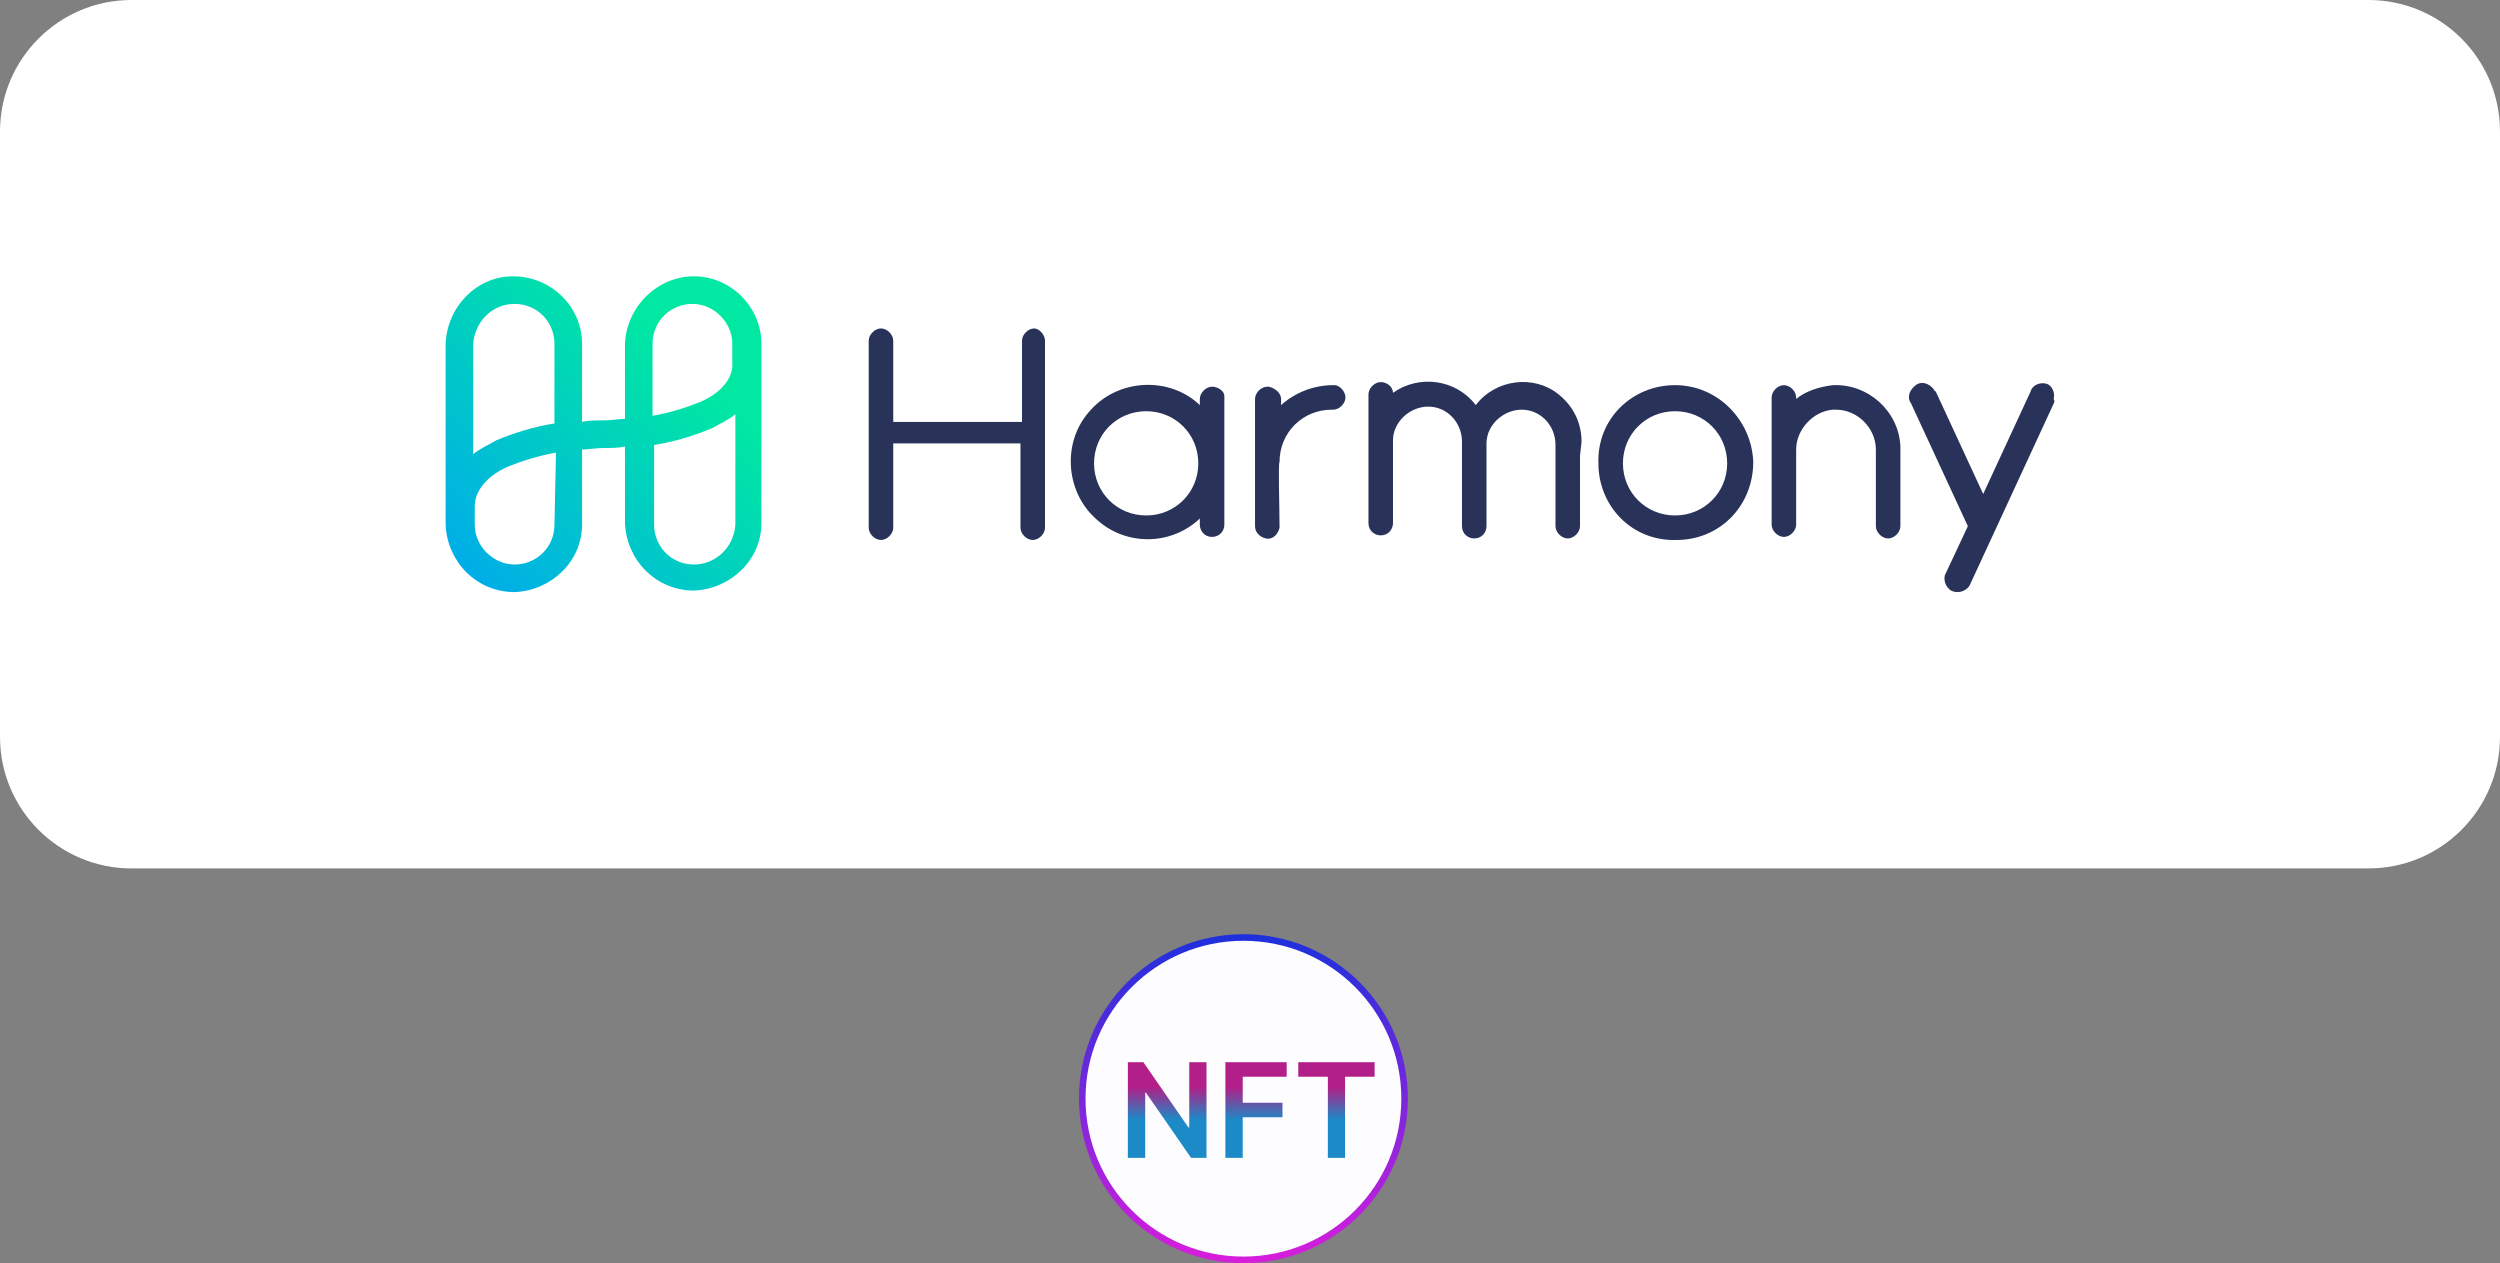 <svg width="190" height="96" viewBox="0 0 190 96" fill="none" xmlns="http://www.w3.org/2000/svg">
<rect x="0" y="0" width="190" height="96" fill="#808080" stroke="none"/>
<path d="M0 10C0 4.477 4.477 0 10 0H180C185.523 0 190 4.477 190 10V56C190 61.523 185.523 66 180 66H10C4.477 66 0 61.523 0 56V10Z" fill="white"/>
<path d="M52.741 21C49.945 21 47.615 23.33 47.498 26.126V31.835C47.032 31.835 46.45 31.951 45.867 31.951C45.285 31.951 44.702 31.951 44.236 32.068V26.126C44.236 23.33 41.906 21 38.993 21C36.197 21 33.984 23.33 33.867 26.126V39.874C33.984 42.67 36.197 45 39.11 45C41.906 44.883 44.236 42.67 44.236 39.874V34.165C44.702 34.165 45.285 34.048 45.867 34.048C46.45 34.048 47.032 34.048 47.498 33.932V39.757C47.615 42.553 49.828 44.883 52.741 44.883C55.537 44.767 57.867 42.553 57.867 39.757V26.126C57.867 23.33 55.537 21 52.741 21ZM39.11 23.097C40.858 23.097 42.139 24.495 42.139 26.126V32.184C40.624 32.417 39.11 32.883 37.712 33.466C37.129 33.816 36.547 34.048 35.964 34.515V26.126C36.081 24.495 37.362 23.097 39.11 23.097ZM42.139 39.874C42.139 41.621 40.741 42.903 39.11 42.903C37.479 42.903 36.081 41.505 36.081 39.874V38.476C36.081 37.311 37.013 36.146 38.644 35.447C39.809 34.981 40.974 34.631 42.255 34.398L42.139 39.874ZM52.741 42.903C50.993 42.903 49.712 41.505 49.712 39.874V33.816C51.226 33.583 52.741 33.117 54.139 32.534C54.722 32.184 55.304 31.951 55.887 31.485V39.874C55.77 41.621 54.372 42.903 52.741 42.903ZM53.207 30.553C52.042 31.019 50.877 31.369 49.595 31.602V26.126C49.595 24.379 50.993 23.097 52.624 23.097C54.255 23.097 55.654 24.495 55.654 26.126V27.524C55.77 28.689 54.838 29.854 53.207 30.553Z" fill="url(#paint0_linear_118_993)"/>
<path d="M127.304 29.271C124.042 29.271 121.362 31.835 121.479 35.213C121.479 38.475 124.042 41.155 127.421 41.038C130.683 41.038 133.246 38.475 133.246 35.097C133.129 31.951 130.566 29.271 127.304 29.271ZM131.265 35.213C131.265 37.427 129.518 39.174 127.304 39.174C125.09 39.174 123.343 37.427 123.343 35.213C123.343 33 125.09 31.252 127.304 31.252C129.518 31.252 131.265 33 131.265 35.213Z" fill="#293258"/>
<path d="M92.119 29.388C91.653 29.388 91.187 29.854 91.187 30.32V30.786C88.857 28.573 85.013 28.805 82.915 31.136C80.702 33.466 80.935 37.31 83.265 39.407C85.479 41.505 88.974 41.505 91.187 39.407V39.873C91.187 40.34 91.537 40.806 92.119 40.806C92.585 40.806 93.051 40.456 93.051 39.873V39.757V30.087C93.051 29.738 92.585 29.388 92.119 29.388ZM91.071 35.213C91.071 37.427 89.323 39.175 87.11 39.175C84.896 39.175 83.148 37.427 83.148 35.213C83.148 33 84.896 31.252 87.11 31.252C89.323 31.252 91.071 33 91.071 35.213Z" fill="#293258"/>
<path d="M102.256 30.203C102.256 30.669 101.79 31.136 101.324 31.136H101.207C98.993 31.136 97.246 32.883 97.246 35.097C97.129 35.33 97.246 38.359 97.246 40.106C97.129 40.572 96.78 41.038 96.197 40.922C95.731 40.806 95.382 40.456 95.382 39.99V30.32C95.382 29.854 95.848 29.388 96.314 29.388H96.43C96.896 29.505 97.362 29.854 97.362 30.32V30.786C98.411 29.854 99.809 29.271 101.324 29.271H101.44C101.79 29.271 102.256 29.738 102.256 30.203Z" fill="#293258"/>
<path d="M144.43 34.165V39.991C144.43 40.457 143.964 40.923 143.498 40.923C143.032 40.923 142.566 40.457 142.566 39.991V39.059V34.165C142.566 32.534 141.168 31.136 139.537 31.136C139.421 31.136 139.421 31.136 139.304 31.136C137.79 31.253 136.508 32.651 136.508 34.165V35.331V38.942V39.874C136.508 40.34 136.042 40.806 135.576 40.806C135.11 40.806 134.644 40.34 134.644 39.874V30.204C134.644 29.738 135.11 29.272 135.576 29.272C136.042 29.272 136.508 29.738 136.508 30.204V30.321C137.207 29.738 138.256 29.389 139.304 29.272C141.984 29.156 144.314 31.253 144.43 33.932C144.43 34.049 144.43 34.165 144.43 34.165Z" fill="#293258"/>
<path d="M79.421 25.893V40.107C79.421 40.573 78.954 41.039 78.489 41.039C78.022 41.039 77.556 40.573 77.556 40.107V33.699H67.886V40.107C67.886 40.573 67.421 41.039 66.954 41.039C66.489 41.039 66.022 40.573 66.022 40.107V25.893C66.022 25.427 66.489 24.961 66.954 24.961C67.421 24.961 67.886 25.427 67.886 25.893V32.068H77.673V25.893C77.673 25.427 78.139 24.961 78.605 24.961C78.954 24.961 79.421 25.427 79.421 25.893Z" fill="#293258"/>
<path d="M120.081 34.631V39.99C120.081 40.456 119.615 40.922 119.149 40.922C118.683 40.922 118.217 40.456 118.217 39.99V35.097V33.815C118.217 32.301 117.051 31.136 115.653 31.136C114.255 31.136 112.974 32.301 112.974 33.699C112.974 33.815 112.974 33.815 112.974 33.815V39.99C112.974 40.456 112.624 40.922 112.042 40.922C111.576 40.922 111.11 40.573 111.11 39.99V39.874V34.864V33.582C111.11 32.068 109.945 30.903 108.547 30.903C107.149 30.903 105.867 32.068 105.867 33.466C105.867 33.582 105.867 33.582 105.867 33.582V39.757C105.867 40.223 105.517 40.689 104.935 40.689C104.469 40.689 104.003 40.34 104.003 39.757V39.641V29.971C104.003 29.505 104.469 29.039 104.935 29.039C105.401 29.039 105.867 29.388 105.867 29.854C107.848 28.456 110.644 28.806 112.158 30.786C113.673 28.806 116.585 28.456 118.45 29.971C119.615 30.903 120.197 32.184 120.197 33.582L120.081 34.631Z" fill="#293258"/>
<path d="M156.081 30.67L149.673 44.534C149.324 45 148.741 45.117 148.275 44.883C147.926 44.65 147.693 44.184 147.809 43.718L149.557 39.99L145.246 30.67C144.896 30.204 145.129 29.621 145.595 29.272C146.061 28.922 146.644 29.155 146.993 29.621C146.993 29.738 147.11 29.738 147.11 29.738L150.722 37.544L154.333 29.738C154.45 29.272 155.032 29.039 155.498 29.155C155.964 29.272 156.197 29.854 156.081 30.32C156.197 30.553 156.081 30.67 156.081 30.67Z" fill="#293258"/>
<circle cx="94.5" cy="83.5" r="12.25" fill="#FDFDFF" stroke="url(#paint1_linear_118_993)" stroke-width="0.5"/>
<path d="M91.694 80.727V88H90.522L87.095 83.046H87.035V88H85.717V80.727H86.896L90.32 85.685H90.383V80.727H91.694ZM93.129 88V80.727H97.788V81.832H94.447V83.806H97.469V84.91H94.447V88H93.129ZM98.669 81.832V80.727H104.472V81.832H102.224V88H100.917V81.832H98.669Z" fill="url(#paint2_linear_118_993)"/>
<defs>
<linearGradient id="paint0_linear_118_993" x1="51.874" y1="26.976" x2="35.31" y2="43.54" gradientUnits="userSpaceOnUse">
<stop stop-color="#00E8A2"/>
<stop offset="1" stop-color="#00ADE8"/>
</linearGradient>
<linearGradient id="paint1_linear_118_993" x1="94.5" y1="71" x2="94.5" y2="96" gradientUnits="userSpaceOnUse">
<stop stop-color="#1D30DC"/>
<stop offset="1" stop-color="#D81DDC"/>
</linearGradient>
<linearGradient id="paint2_linear_118_993" x1="95" y1="78" x2="95" y2="90" gradientUnits="userSpaceOnUse">
<stop offset="0.385" stop-color="#B21F88"/>
<stop offset="0.594" stop-color="#1B8AC6"/>
</linearGradient>
</defs>
</svg>
